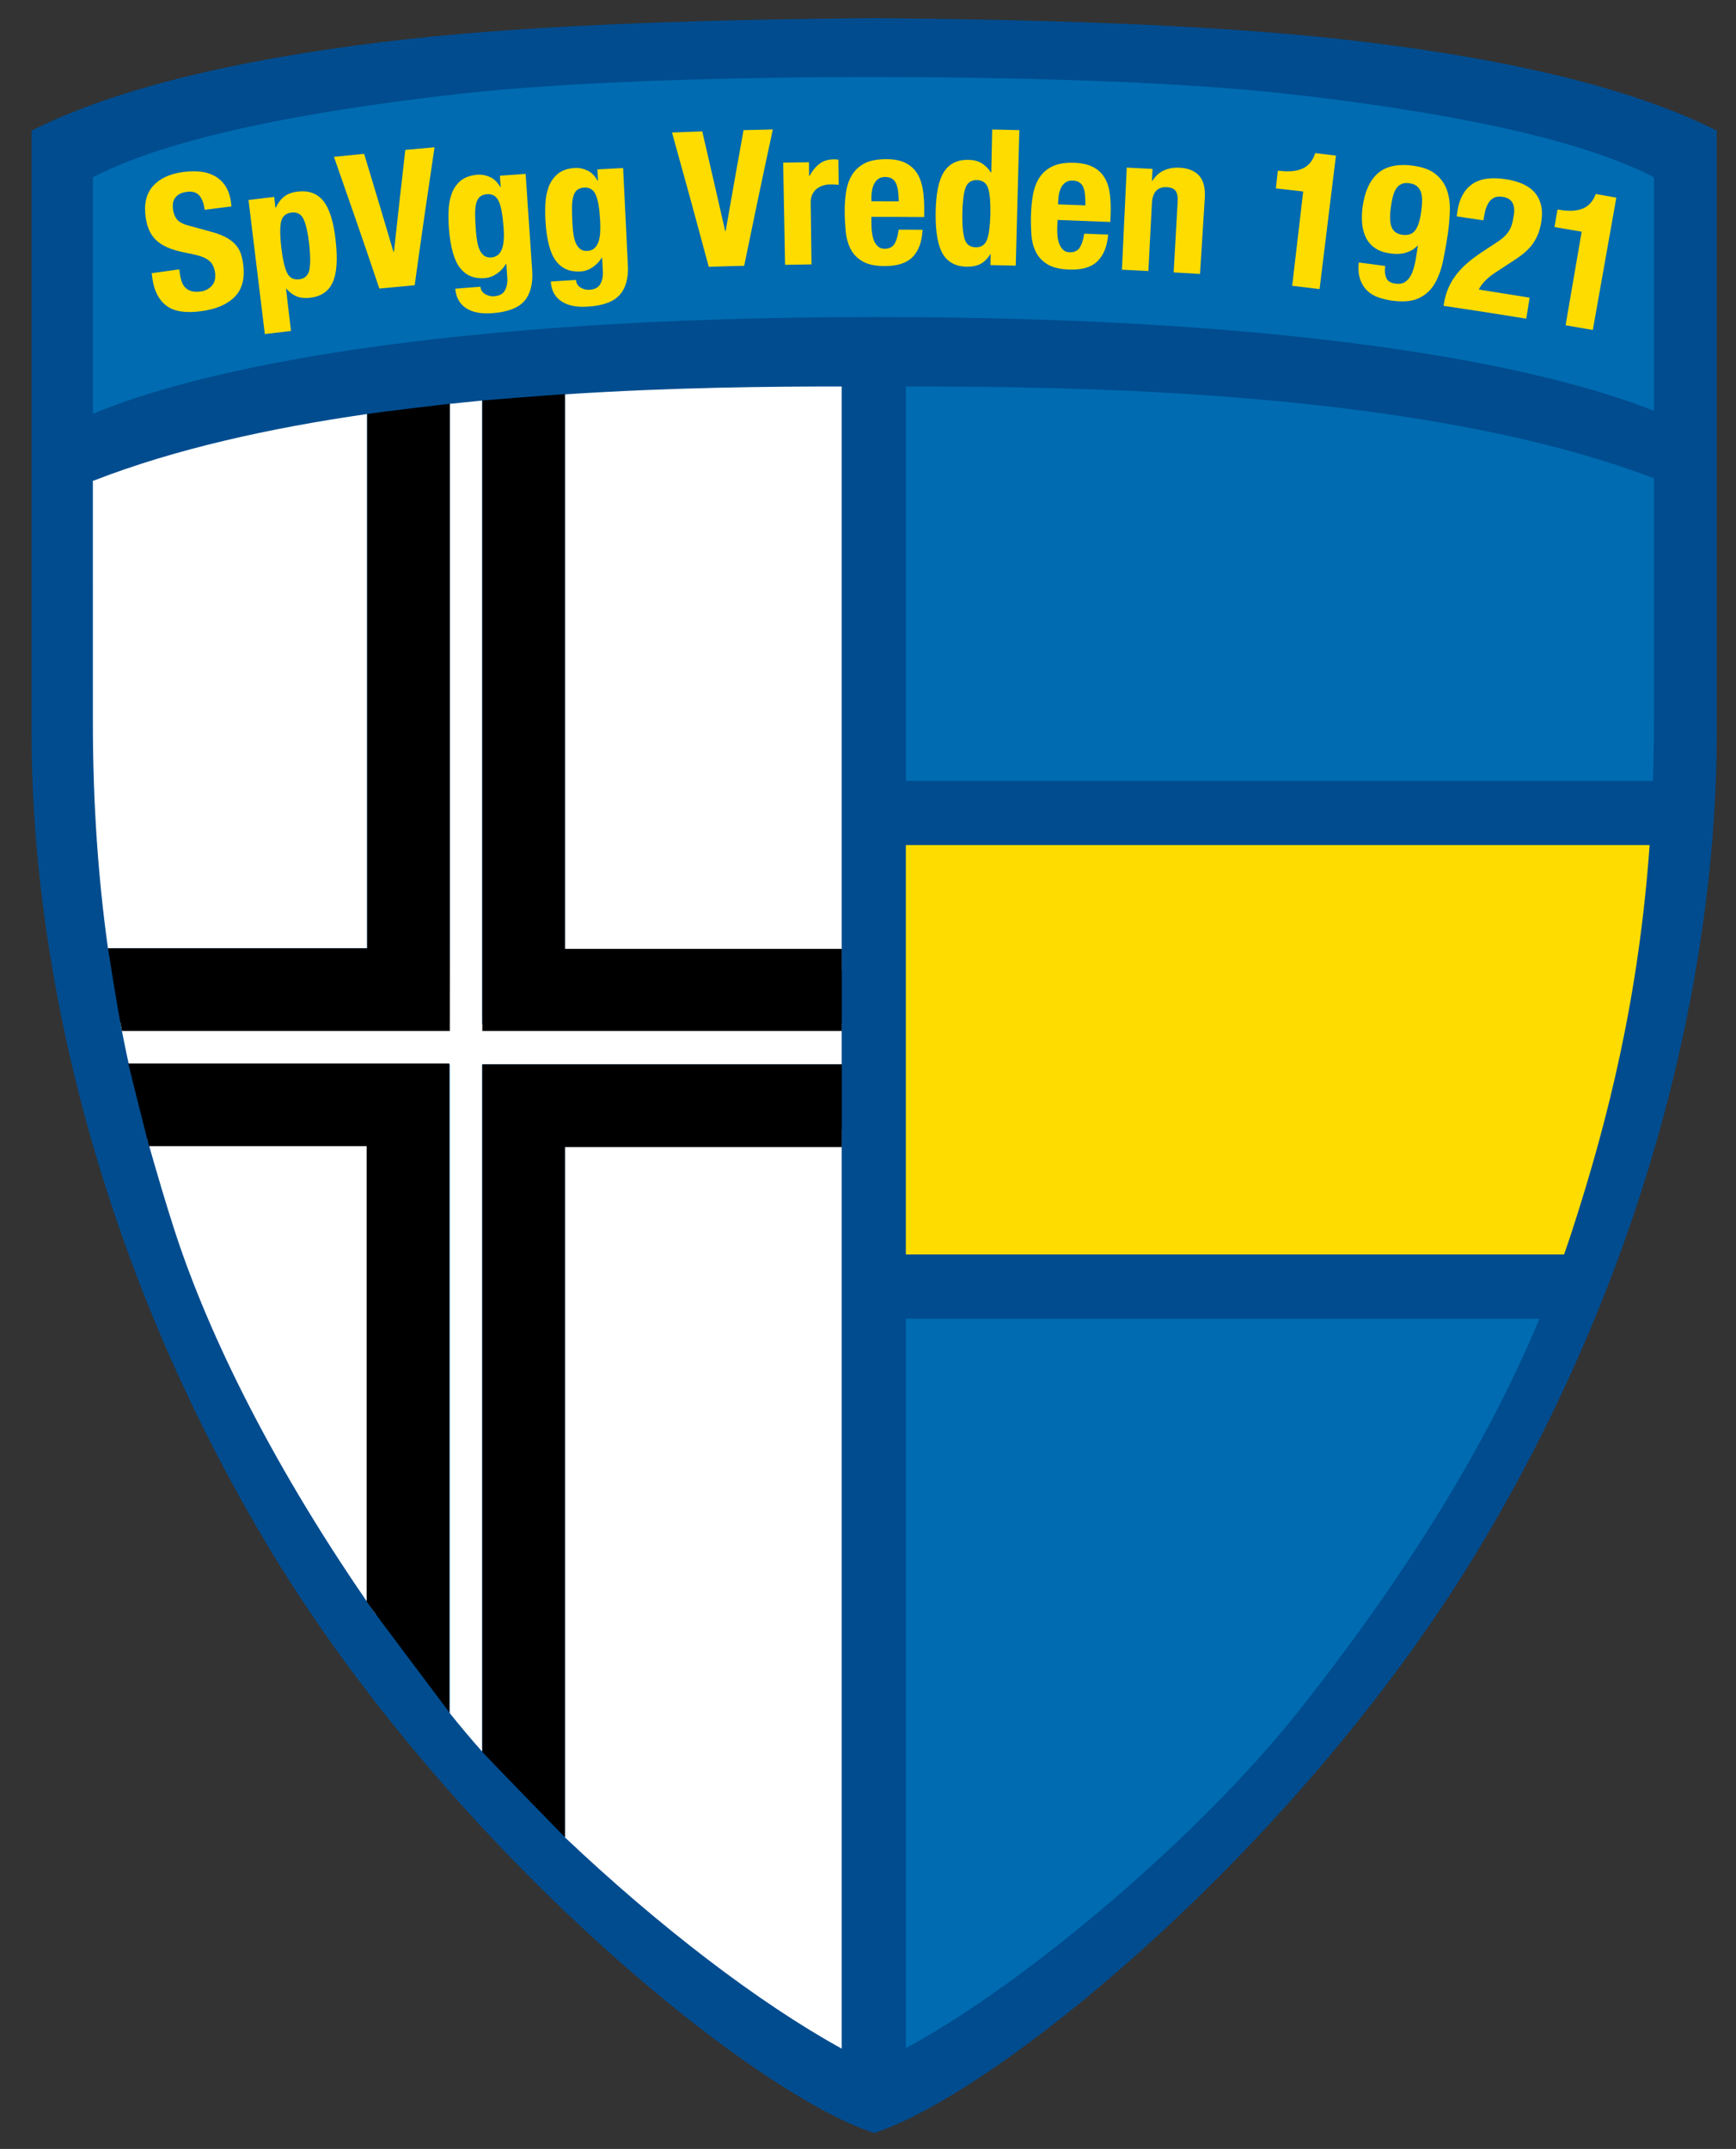 <?xml version="1.0" encoding="UTF-8"?>
<svg width="412.1" height="510.01" version="1.2" viewBox="0 0 309.08 382.51" xmlns="http://www.w3.org/2000/svg" xmlns:xlink="http://www.w3.org/1999/xlink">
 <rect x="0" y="0" width="309.08" height="382.51" fill="#333333" stroke="none"/>
 <defs></defs>
 <g transform="translate(-161.42 162.29)">
  <g transform="matrix(3.097 0 0 3.097 -332.87 -446.05)">
   <path d="m164.82 117.93 8.414-2.104 4.826-1.114 5.073-0.866 5.321-0.619 5.816-0.124 5.321-0.495 6.435 0.124 2.722 0.124 0.247 97.756-5.197-2.722-7.301-5.692-8.662-7.92-4.95-6.187-7.301-10.766-4.083-7.301-3.341-7.053-1.361-4.702-1.856-6.682-0.866-8.662-0.371-13.488-0.247-10.147z" fill="#fff" stroke-width="0"/>
   <g stroke-width=".323">
    <path d="m250.58 163.09c2.152-6.887 3.953-14.379 4.594-23.738h-44.113v25.211h39.043c0.168-0.496 0.328-0.988 0.477-1.473" fill="#ffdc00"/>
    <path d="m211.12 137.2h44.062c0.039-1.16 0.055-2.352 0.055-3.57v-14.898c-13.75-5.41-34.254-5.598-44.117-5.598v24.066" fill="#006bb0"/>
    <path d="m209.87 95.129h-0.105-0.816-0.019c-7.961 0.02-17.027 0.301-23.219 1.051-6.414 0.777-16.262 2.324-21.441 5.258v14.891c6.047-2.738 19.863-6.09 45.754-6.09h4e-3c25.316 0 39.09 3.203 45.34 5.906v-14.707c-5.18-2.934-15.027-4.481-21.441-5.258-6.41-0.773-15.898-1.051-24.055-1.051" fill="#006bb0"/>
    <path d="m234.75 190.29c7.348-9.133 11.809-16.82 14.621-23.461h-38.387v43.547c7.562-4.035 17.992-12.906 23.766-20.086" fill="#006bb0"/>
    <path d="m234.23 190c-5.477 6.914-15.375 15.453-22.551 19.34v-41.926h36.426c-2.672 6.391-6.902 13.793-13.875 22.586m-64.59-27.652c-0.508-1.562-1.027-3.332-1.578-5.269l13.164-0.324v27.68c-5.852-8.359-9.633-16.059-11.586-22.086m-4.699-43.094c0.016-4e-3 0.031-8e-3 0.051-8e-3 4.652-1.816 10.133-3.023 15.715-3.828v30.711h-14.898c-0.547-3.93-0.867-8.211-0.867-12.988zm46.738 17.25v-22.668c9.613-4e-3 29.602 0.176 43.004 5.273v14.031c0 1.148-0.019 2.269-0.055 3.363zm-19.605 20.031h15.918v52.832c-4.793-2.637-10.551-7.062-15.918-12.148zm0-42.246c6.227-0.41 11.91-0.453 15.918-0.453v33.539h-15.918zm-11.367 38.508h-13.699c-0.141-0.629-0.363-1.746-0.492-2.394h18.918l0.023-4.273v-31.297c0.625-0.066 1.246-0.129 1.867-0.188v35.812h20.668v2.34h-20.668v39.504c-0.664-0.75-1.289-1.496-1.867-2.219v-37.285zm68.812 10.926h-37.84v-23.531h42.758c-0.625 8.734-2.367 15.727-4.453 22.156-0.148 0.453-0.301 0.91-0.465 1.375m-84.578-61.91c5.102-2.68 14.805-4.094 21.121-4.801 6.102-0.684 15.031-0.945 22.875-0.961h0.016 0.809 0.102c8.035 0 17.383 0.254 23.699 0.961 6.316 0.707 16.016 2.121 21.121 4.801v13.426c-6.156-2.469-19.727-5.394-44.664-5.394l-4e-3 4e-3v-4e-3c-25.508 0-39.121 3.062-45.074 5.562zm71.797-7.934c-7.883-0.879-18.156-1.145-26.875-1.215h-8e-3c-8.723 0.07-18.996 0.336-26.875 1.215-7.883 0.875-16.035 2.457-21.562 5.254v34.664c0 12.027 3.168 29.141 13.41 46.387 10.238 17.242 27.77 31.66 35.027 34.031v4e-3h4e-3 4e-3v-4e-3c7.254-2.371 24.789-16.789 35.027-34.031 10.238-17.246 13.406-34.359 13.406-46.387v-34.664c-5.523-2.797-13.676-4.379-21.559-5.254" fill="#004c8f"/>
    <path d="m169.94 107.33c0.023 0.18 0.062 0.344 0.109 0.484 0.051 0.145 0.125 0.262 0.219 0.352 0.094 0.09 0.211 0.156 0.355 0.195 0.145 0.039 0.316 0.043 0.523 0.016 0.238-0.031 0.449-0.137 0.621-0.316 0.176-0.184 0.238-0.434 0.199-0.758-0.023-0.176-0.066-0.32-0.133-0.441-0.062-0.121-0.156-0.223-0.281-0.309-0.121-0.086-0.281-0.16-0.473-0.219-0.191-0.059-0.426-0.113-0.703-0.164-0.367-0.07-0.691-0.152-0.969-0.254s-0.516-0.234-0.715-0.391c-0.199-0.16-0.359-0.355-0.473-0.586-0.117-0.23-0.195-0.504-0.242-0.82-0.109-0.762 0.031-1.363 0.418-1.801 0.391-0.434 0.969-0.707 1.742-0.809 0.359-0.047 0.695-0.055 1.012-0.019 0.312 0.039 0.59 0.129 0.832 0.27 0.242 0.141 0.441 0.336 0.598 0.582 0.156 0.25 0.258 0.559 0.305 0.926 8e-3 0.07 0.016 0.145 0.027 0.219-0.516 0.062-1.027 0.129-1.543 0.195-0.047-0.371-0.152-0.645-0.309-0.824-0.16-0.18-0.398-0.25-0.711-0.207-0.18 0.023-0.328 0.066-0.438 0.133-0.113 0.066-0.199 0.145-0.258 0.242-0.062 0.09-0.098 0.191-0.109 0.305-0.012 0.113-8e-3 0.223 8e-3 0.34 0.031 0.238 0.113 0.43 0.238 0.578s0.367 0.27 0.727 0.359c0.438 0.117 0.871 0.238 1.305 0.359 0.316 0.09 0.582 0.191 0.793 0.309 0.211 0.117 0.383 0.25 0.52 0.398 0.133 0.148 0.234 0.316 0.305 0.504 0.066 0.191 0.117 0.406 0.145 0.645 0.102 0.812-0.062 1.438-0.496 1.871-0.43 0.43-1.07 0.703-1.926 0.816-0.891 0.121-1.551 0.016-1.988-0.312-0.438-0.328-0.707-0.848-0.809-1.559-0.016-0.105-0.031-0.211-0.043-0.312 0.527-0.078 1.059-0.152 1.586-0.223 0.012 0.074 0.019 0.148 0.031 0.227" fill="#ffdc00"/>
    <path d="m176.09 107.27c0.137 0.312 0.371 0.445 0.707 0.406 0.332-0.035 0.527-0.219 0.594-0.555 0.062-0.332 0.059-0.816-0.012-1.453-0.07-0.637-0.176-1.109-0.309-1.418-0.137-0.312-0.375-0.449-0.707-0.41-0.344 0.039-0.543 0.227-0.609 0.559-0.062 0.332-0.055 0.816 0.019 1.453s0.18 1.109 0.316 1.418m-0.723-4.328c0.023 0.207 0.047 0.414 0.07 0.617h0.023c0.141-0.297 0.309-0.516 0.508-0.656 0.195-0.145 0.453-0.234 0.766-0.27 0.637-0.07 1.129 0.117 1.477 0.566 0.352 0.453 0.582 1.219 0.695 2.305 0.117 1.086 0.051 1.879-0.191 2.379-0.242 0.504-0.676 0.789-1.297 0.855-0.285 0.031-0.531 8e-3 -0.746-0.074-0.211-0.082-0.414-0.23-0.602-0.441-8e-3 0-0.012 0-0.023 4e-3l0.285 2.418c-0.504 0.059-1.004 0.117-1.504 0.176-0.312-2.566-0.625-5.133-0.938-7.703 0.492-0.059 0.984-0.117 1.477-0.176" fill="#ffdc00"/>
    <path d="m182.22 106.09c0.012 0 0.019 0 0.031-4e-3 0.211-1.949 0.43-3.898 0.652-5.848 0.559-0.051 1.121-0.098 1.68-0.148-0.395 2.641-0.777 5.285-1.141 7.926-0.676 0.062-1.355 0.125-2.031 0.191-0.852-2.527-1.723-5.047-2.609-7.57 0.578-0.059 1.156-0.117 1.734-0.172 0.57 1.871 1.129 3.75 1.684 5.625" fill="#ffdc00"/>
    <path d="m187.04 105.53c0.031 0.18 0.082 0.34 0.148 0.477 0.066 0.137 0.152 0.242 0.258 0.32 0.105 0.074 0.238 0.105 0.402 0.094 0.16-0.012 0.293-0.066 0.395-0.156 0.098-0.09 0.176-0.211 0.227-0.363 0.051-0.148 0.082-0.328 0.094-0.535s8e-3 -0.438-0.012-0.684c-0.051-0.711-0.145-1.211-0.281-1.5s-0.359-0.422-0.664-0.398c-0.172 0.012-0.309 0.059-0.406 0.141-0.098 0.078-0.172 0.203-0.219 0.371-0.047 0.168-0.066 0.387-0.066 0.664 4e-3 0.27 0.019 0.605 0.051 0.996 0.016 0.203 0.039 0.395 0.074 0.574m3.156 1.652c0.051 0.754-0.102 1.332-0.449 1.738-0.348 0.402-0.965 0.637-1.844 0.703-0.641 0.047-1.145-0.047-1.512-0.293-0.367-0.242-0.574-0.613-0.617-1.113 0.484-0.043 0.965-0.082 1.449-0.117 0.016 0.188 0.105 0.332 0.266 0.426 0.078 0.047 0.16 0.078 0.246 0.102 0.086 0.023 0.176 0.031 0.27 0.023 0.309-0.023 0.516-0.137 0.625-0.34 0.109-0.207 0.156-0.453 0.133-0.746-0.019-0.258-0.035-0.512-0.055-0.77h-0.023c-0.137 0.23-0.312 0.418-0.527 0.562-0.215 0.148-0.441 0.23-0.684 0.25-0.602 0.047-1.07-0.141-1.414-0.57-0.344-0.43-0.559-1.176-0.648-2.242-0.027-0.34-0.035-0.691-0.023-1.047 0.012-0.359 0.07-0.688 0.176-0.984 0.105-0.297 0.277-0.547 0.512-0.75 0.238-0.199 0.566-0.316 0.984-0.352 0.215-0.016 0.445 0.023 0.684 0.125 0.242 0.098 0.449 0.293 0.621 0.59 4e-3 -4e-3 0.012-4e-3 0.019-4e-3 -0.016-0.215-0.031-0.434-0.047-0.652 0.492-0.035 0.988-0.07 1.48-0.105 0.125 1.855 0.254 3.711 0.379 5.566" fill="#ffdc00"/>
    <path d="m192.58 105.14c0.027 0.184 0.074 0.34 0.137 0.48 0.066 0.137 0.148 0.246 0.254 0.324 0.105 0.078 0.238 0.109 0.398 0.102 0.164-8e-3 0.293-0.059 0.398-0.148 0.102-0.09 0.18-0.207 0.234-0.355 0.055-0.152 0.09-0.328 0.105-0.539 0.012-0.207 0.012-0.434 0-0.68-0.039-0.715-0.125-1.215-0.254-1.508-0.133-0.289-0.352-0.43-0.656-0.41-0.172 8e-3 -0.309 0.055-0.41 0.133-0.098 0.078-0.176 0.199-0.223 0.367-0.051 0.168-0.078 0.387-0.078 0.66-4e-3 0.273 8e-3 0.605 0.031 1 0.012 0.203 0.031 0.395 0.062 0.574m3.121 1.711c0.039 0.758-0.121 1.332-0.48 1.73-0.355 0.395-0.973 0.617-1.855 0.668-0.641 0.039-1.145-0.07-1.504-0.32-0.367-0.25-0.562-0.625-0.594-1.125 0.48-0.031 0.965-0.062 1.449-0.09 0.012 0.188 0.098 0.332 0.254 0.434 0.078 0.047 0.16 0.078 0.242 0.105 0.086 0.023 0.18 0.031 0.273 0.027 0.309-0.019 0.516-0.129 0.629-0.332 0.117-0.203 0.164-0.449 0.148-0.738-0.016-0.258-0.027-0.516-0.043-0.773h-0.019c-0.145 0.227-0.324 0.41-0.539 0.555-0.219 0.145-0.445 0.223-0.688 0.234-0.602 0.035-1.07-0.16-1.402-0.598-0.336-0.434-0.535-1.184-0.605-2.25-0.023-0.344-0.023-0.691-8e-3 -1.051 0.019-0.359 0.082-0.684 0.195-0.98 0.113-0.297 0.289-0.543 0.527-0.738s0.57-0.309 0.988-0.332c0.215-0.016 0.445 0.031 0.684 0.137 0.238 0.102 0.441 0.301 0.605 0.598h0.023c-0.012-0.219-0.023-0.438-0.035-0.652 0.492-0.027 0.988-0.055 1.48-0.078 0.094 1.855 0.184 3.715 0.273 5.57" fill="#ffdc00"/>
    <path d="m201.29 104.9c8e-3 0 0.019-4e-3 0.031-4e-3 0.336-1.93 0.676-3.859 1.027-5.793 0.559-0.012 1.121-0.027 1.684-0.039-0.566 2.609-1.113 5.223-1.648 7.836-0.68 0.016-1.355 0.035-2.035 0.059-0.691-2.574-1.395-5.148-2.113-7.719 0.578-0.023 1.16-0.043 1.738-0.066 0.445 1.91 0.883 3.816 1.316 5.727" fill="#ffdc00"/>
    <path d="m206.11 100.95c0 0.262 4e-3 0.523 8e-3 0.785h0.023c0.152-0.285 0.34-0.516 0.562-0.688 0.223-0.176 0.496-0.262 0.82-0.266 0.043 0 0.09 0 0.141 4e-3 0.047 4e-3 0.094 8e-3 0.137 0.016 8e-3 0.48 0.012 0.961 0.016 1.441-0.082-8e-3 -0.164-0.012-0.242-0.016-0.078-4e-3 -0.16-4e-3 -0.242-4e-3 -0.133 0-0.266 0.019-0.398 0.059-0.137 0.039-0.258 0.102-0.367 0.184-0.113 0.086-0.199 0.195-0.266 0.332-0.066 0.137-0.098 0.301-0.094 0.496 0.016 1.176 0.031 2.352 0.047 3.527-0.508 8e-3 -1.012 0.016-1.52 0.023-0.035-1.957-0.074-3.914-0.109-5.871 0.492-8e-3 0.988-0.016 1.484-0.023" fill="#ffdc00"/>
    <path d="m211.23 102.6c-0.023-0.172-0.062-0.316-0.117-0.438-0.059-0.117-0.133-0.211-0.234-0.273-0.102-0.059-0.23-0.094-0.387-0.094s-0.285 0.035-0.387 0.105c-0.102 0.07-0.18 0.16-0.238 0.273-0.062 0.113-0.105 0.238-0.129 0.375-0.027 0.141-0.039 0.277-0.039 0.414v0.23c0.523 0 1.047 0 1.574 4e-3 -8e-3 -0.227-0.023-0.426-0.043-0.598m-1.527 1.957c0 0.176 0.012 0.348 0.039 0.508 0.027 0.164 0.066 0.312 0.125 0.438 0.062 0.129 0.137 0.23 0.234 0.305 0.098 0.078 0.215 0.117 0.355 0.117 0.254 0 0.445-0.09 0.562-0.273 0.117-0.18 0.199-0.457 0.246-0.828 0.457 0 0.918 4e-3 1.375 8e-3 -0.035 0.684-0.223 1.203-0.562 1.555-0.344 0.355-0.875 0.531-1.602 0.531-0.551 0-0.98-0.09-1.289-0.273-0.309-0.18-0.539-0.418-0.688-0.715-0.148-0.297-0.242-0.633-0.277-1.004-0.035-0.371-0.055-0.742-0.059-1.113-4e-3 -0.391 0.023-0.77 0.078-1.133 0.051-0.367 0.16-0.691 0.328-0.977 0.168-0.281 0.406-0.512 0.719-0.68 0.316-0.168 0.734-0.25 1.258-0.25 0.453 0 0.82 0.07 1.109 0.215 0.285 0.145 0.512 0.344 0.676 0.605 0.16 0.258 0.27 0.574 0.328 0.941 0.055 0.367 0.082 0.777 0.078 1.227 0 0.113 0 0.227-4e-3 0.34-1.012-8e-3 -2.023-0.012-3.035-0.012 0 0.156 4e-3 0.316 4e-3 0.469" fill="#ffdc00"/>
    <path d="m215.05 105.34c0.098 0.324 0.309 0.492 0.641 0.496 0.336 8e-3 0.559-0.152 0.668-0.473 0.105-0.32 0.164-0.801 0.18-1.441 0.012-0.641-0.027-1.125-0.121-1.449-0.094-0.324-0.312-0.492-0.656-0.5-0.336-4e-3 -0.559 0.152-0.664 0.477-0.105 0.32-0.16 0.801-0.172 1.441-0.012 0.641 0.031 1.125 0.125 1.449m1.484 0.895c-0.176 0.273-0.371 0.461-0.582 0.566-0.211 0.105-0.469 0.156-0.777 0.152-0.625-0.012-1.082-0.254-1.371-0.73-0.285-0.477-0.426-1.262-0.414-2.352 0.012-1.09 0.168-1.879 0.473-2.359 0.305-0.48 0.777-0.715 1.414-0.703 0.293 4e-3 0.539 0.066 0.746 0.188 0.203 0.121 0.383 0.297 0.543 0.535h0.023c0.016-0.82 0.035-1.645 0.051-2.465 0.52 0.012 1.039 0.023 1.562 0.035-0.07 2.598-0.137 5.195-0.207 7.789-0.484-0.012-0.969-0.023-1.453-0.031 4e-3 -0.207 8e-3 -0.414 0.012-0.625h-0.019" fill="#ffdc00"/>
    <path d="m221.98 102.83c-0.016-0.172-0.047-0.32-0.098-0.441s-0.129-0.215-0.227-0.281c-0.098-0.066-0.227-0.102-0.383-0.105-0.156-8e-3 -0.285 0.023-0.391 0.09-0.102 0.062-0.184 0.152-0.25 0.262-0.062 0.113-0.109 0.234-0.141 0.371-0.031 0.141-0.047 0.277-0.051 0.414-4e-3 0.078-8e-3 0.152-0.012 0.23 0.527 0.016 1.051 0.039 1.574 0.059 0-0.227-8e-3 -0.426-0.023-0.598m-1.598 1.902c-4e-3 0.176 4e-3 0.344 0.023 0.508 0.019 0.164 0.059 0.312 0.113 0.441 0.055 0.129 0.129 0.234 0.219 0.312 0.094 0.082 0.211 0.125 0.352 0.129 0.258 8e-3 0.449-0.074 0.574-0.25 0.125-0.18 0.215-0.453 0.273-0.82 0.461 0.016 0.918 0.035 1.375 0.055-0.059 0.684-0.266 1.195-0.621 1.535-0.352 0.344-0.891 0.5-1.617 0.473-0.551-0.019-0.977-0.125-1.277-0.316-0.305-0.191-0.523-0.441-0.664-0.742-0.137-0.301-0.219-0.641-0.238-1.012-0.023-0.371-0.031-0.742-0.019-1.113 0.012-0.395 0.051-0.77 0.117-1.133 0.066-0.363 0.188-0.684 0.363-0.961 0.18-0.277 0.426-0.496 0.746-0.652s0.742-0.227 1.266-0.207c0.449 0.016 0.816 0.102 1.098 0.254 0.285 0.152 0.5 0.363 0.656 0.629 0.152 0.266 0.25 0.582 0.293 0.953 0.043 0.367 0.055 0.777 0.035 1.23-4e-3 0.113-0.012 0.223-0.016 0.336-1.012-0.043-2.023-0.082-3.031-0.117-8e-3 0.156-0.012 0.312-0.019 0.469" fill="#ffdc00"/>
    <path d="m225.86 101.33c-0.012 0.23-0.023 0.461-0.035 0.688h0.023c0.18-0.281 0.402-0.48 0.672-0.602 0.27-0.121 0.574-0.172 0.91-0.152 0.492 0.027 0.867 0.184 1.113 0.461 0.25 0.277 0.355 0.711 0.32 1.297-0.09 1.449-0.18 2.898-0.273 4.348-0.504-0.031-1.012-0.062-1.516-0.09 0.078-1.348 0.152-2.695 0.23-4.043 0.019-0.305-0.023-0.52-0.121-0.648-0.098-0.125-0.262-0.195-0.492-0.207-0.543-0.031-0.832 0.281-0.867 0.926-0.066 1.297-0.137 2.594-0.203 3.894-0.508-0.027-1.012-0.055-1.52-0.078 0.094-1.953 0.184-3.91 0.277-5.867 0.492 0.027 0.988 0.051 1.48 0.074" fill="#ffdc00"/>
    <path d="m234.52 102.63c-0.523-0.062-1.047-0.121-1.57-0.18 0.035-0.34 0.074-0.68 0.113-1.02 0.047 4e-3 0.098 8e-3 0.145 0.016 0.539 0.059 0.973 0.012 1.305-0.148 0.332-0.16 0.566-0.449 0.699-0.875 0.398 0.051 0.793 0.098 1.191 0.145-0.312 2.559-0.625 5.113-0.941 7.672-0.523-0.066-1.051-0.129-1.574-0.191 0.211-1.805 0.422-3.613 0.633-5.418" fill="#ffdc00"/>
    <path d="m239.61 104.69c0.102 0.242 0.309 0.387 0.617 0.43 0.32 0.043 0.559-0.039 0.723-0.242 0.164-0.207 0.285-0.57 0.355-1.086 0.031-0.215 0.047-0.422 0.051-0.609 4e-3 -0.191-0.016-0.359-0.059-0.5-0.047-0.141-0.121-0.258-0.227-0.352-0.102-0.09-0.25-0.148-0.434-0.176-0.195-0.027-0.355-0.012-0.48 0.051-0.125 0.059-0.227 0.156-0.305 0.285-0.078 0.129-0.141 0.281-0.184 0.465-0.043 0.18-0.078 0.379-0.109 0.594-0.07 0.52-0.051 0.902 0.051 1.141m-0.309 2.918c0.082 0.176 0.258 0.281 0.52 0.316 0.211 0.031 0.387 4e-3 0.523-0.074 0.141-0.082 0.254-0.203 0.348-0.363 0.094-0.164 0.168-0.363 0.223-0.598 0.059-0.234 0.105-0.492 0.145-0.773 0.016-0.125 0.035-0.246 0.051-0.367-8e-3 -4e-3 -0.016-4e-3 -0.023-4e-3 -0.156 0.176-0.367 0.305-0.633 0.391-0.262 0.086-0.57 0.102-0.922 0.055-0.348-0.047-0.633-0.145-0.859-0.297-0.227-0.148-0.402-0.344-0.523-0.574-0.125-0.234-0.203-0.5-0.234-0.801-0.035-0.301-0.027-0.625 0.016-0.973 0.117-0.887 0.406-1.539 0.875-1.957 0.469-0.414 1.152-0.562 2.047-0.441 0.555 0.078 0.98 0.238 1.281 0.484 0.301 0.246 0.516 0.543 0.645 0.898 0.125 0.352 0.184 0.75 0.172 1.188-0.012 0.441-0.051 0.895-0.117 1.363-0.082 0.547-0.176 1.07-0.281 1.574-0.109 0.5-0.273 0.934-0.492 1.301-0.223 0.363-0.523 0.637-0.91 0.812-0.387 0.176-0.895 0.219-1.527 0.133-0.277-0.039-0.543-0.102-0.793-0.191-0.254-0.086-0.465-0.219-0.645-0.395-0.176-0.172-0.309-0.391-0.398-0.656-0.086-0.266-0.113-0.582-0.07-0.949 0.504 0.066 1.012 0.133 1.516 0.199-0.039 0.289-0.016 0.523 0.07 0.699" fill="#ffdc00"/>
    <path d="m242.59 109.2c0.047-0.34 0.129-0.652 0.242-0.938s0.262-0.547 0.445-0.793c0.18-0.246 0.398-0.48 0.652-0.703 0.258-0.223 0.547-0.441 0.875-0.656 0.242-0.16 0.484-0.32 0.73-0.484 0.199-0.121 0.363-0.242 0.492-0.352 0.125-0.113 0.23-0.23 0.309-0.352 0.078-0.117 0.141-0.254 0.184-0.402 0.043-0.145 0.078-0.316 0.109-0.512 0.102-0.633-0.109-0.988-0.633-1.07-0.199-0.031-0.363-0.016-0.492 0.043-0.125 0.062-0.23 0.156-0.316 0.285-0.082 0.125-0.148 0.277-0.195 0.453-0.043 0.18-0.082 0.367-0.113 0.57-0.512-0.078-1.023-0.156-1.531-0.23 0.012-0.098 0.027-0.195 0.039-0.293 0.105-0.711 0.387-1.23 0.836-1.551 0.453-0.324 1.105-0.422 1.953-0.289 0.809 0.125 1.375 0.402 1.703 0.824 0.332 0.422 0.438 0.965 0.328 1.633-0.039 0.246-0.098 0.469-0.176 0.676-0.082 0.203-0.184 0.395-0.312 0.574-0.125 0.176-0.281 0.344-0.465 0.504-0.184 0.156-0.402 0.316-0.656 0.477-0.336 0.219-0.668 0.438-1.004 0.656-0.266 0.172-0.48 0.348-0.645 0.523-0.16 0.18-0.273 0.336-0.332 0.473 0.977 0.152 1.949 0.309 2.922 0.465-0.066 0.402-0.129 0.805-0.195 1.207-1.586-0.258-3.168-0.504-4.754-0.738" fill="#ffdc00"/>
    <path d="m250.53 104.94c-0.52-0.09-1.039-0.18-1.562-0.266 0.059-0.336 0.113-0.672 0.172-1.012 0.047 8e-3 0.094 0.016 0.141 0.023 0.535 0.09 0.973 0.066 1.312-0.074 0.344-0.141 0.59-0.418 0.746-0.836 0.395 0.066 0.789 0.137 1.184 0.207-0.449 2.535-0.898 5.074-1.352 7.609-0.52-0.094-1.043-0.184-1.566-0.273 0.309-1.793 0.621-3.586 0.926-5.379" fill="#ffdc00"/>
    <path d="m187.33 114.64s3.926-0.316 4.75-0.363v31.883h15.918v4.719h-20.668v-36.238"/>
    <path d="m185.46 114.83s-3.75 0.438-4.75 0.586v30.711h-14.898s0.547 3.512 0.801 4.75h18.848v-36.047"/>
    <path d="m185.43 152.75v37.285s-4.348-5.773-4.75-6.356v-26.18h-12.512s-1.098-4.344-1.188-4.75h18.449"/>
    <path d="m187.33 152.8h20.668v4.75h-15.918v39.672s-4.387-4.5-4.75-4.914v-39.508"/>
   </g>
  </g>
 </g>
</svg>
